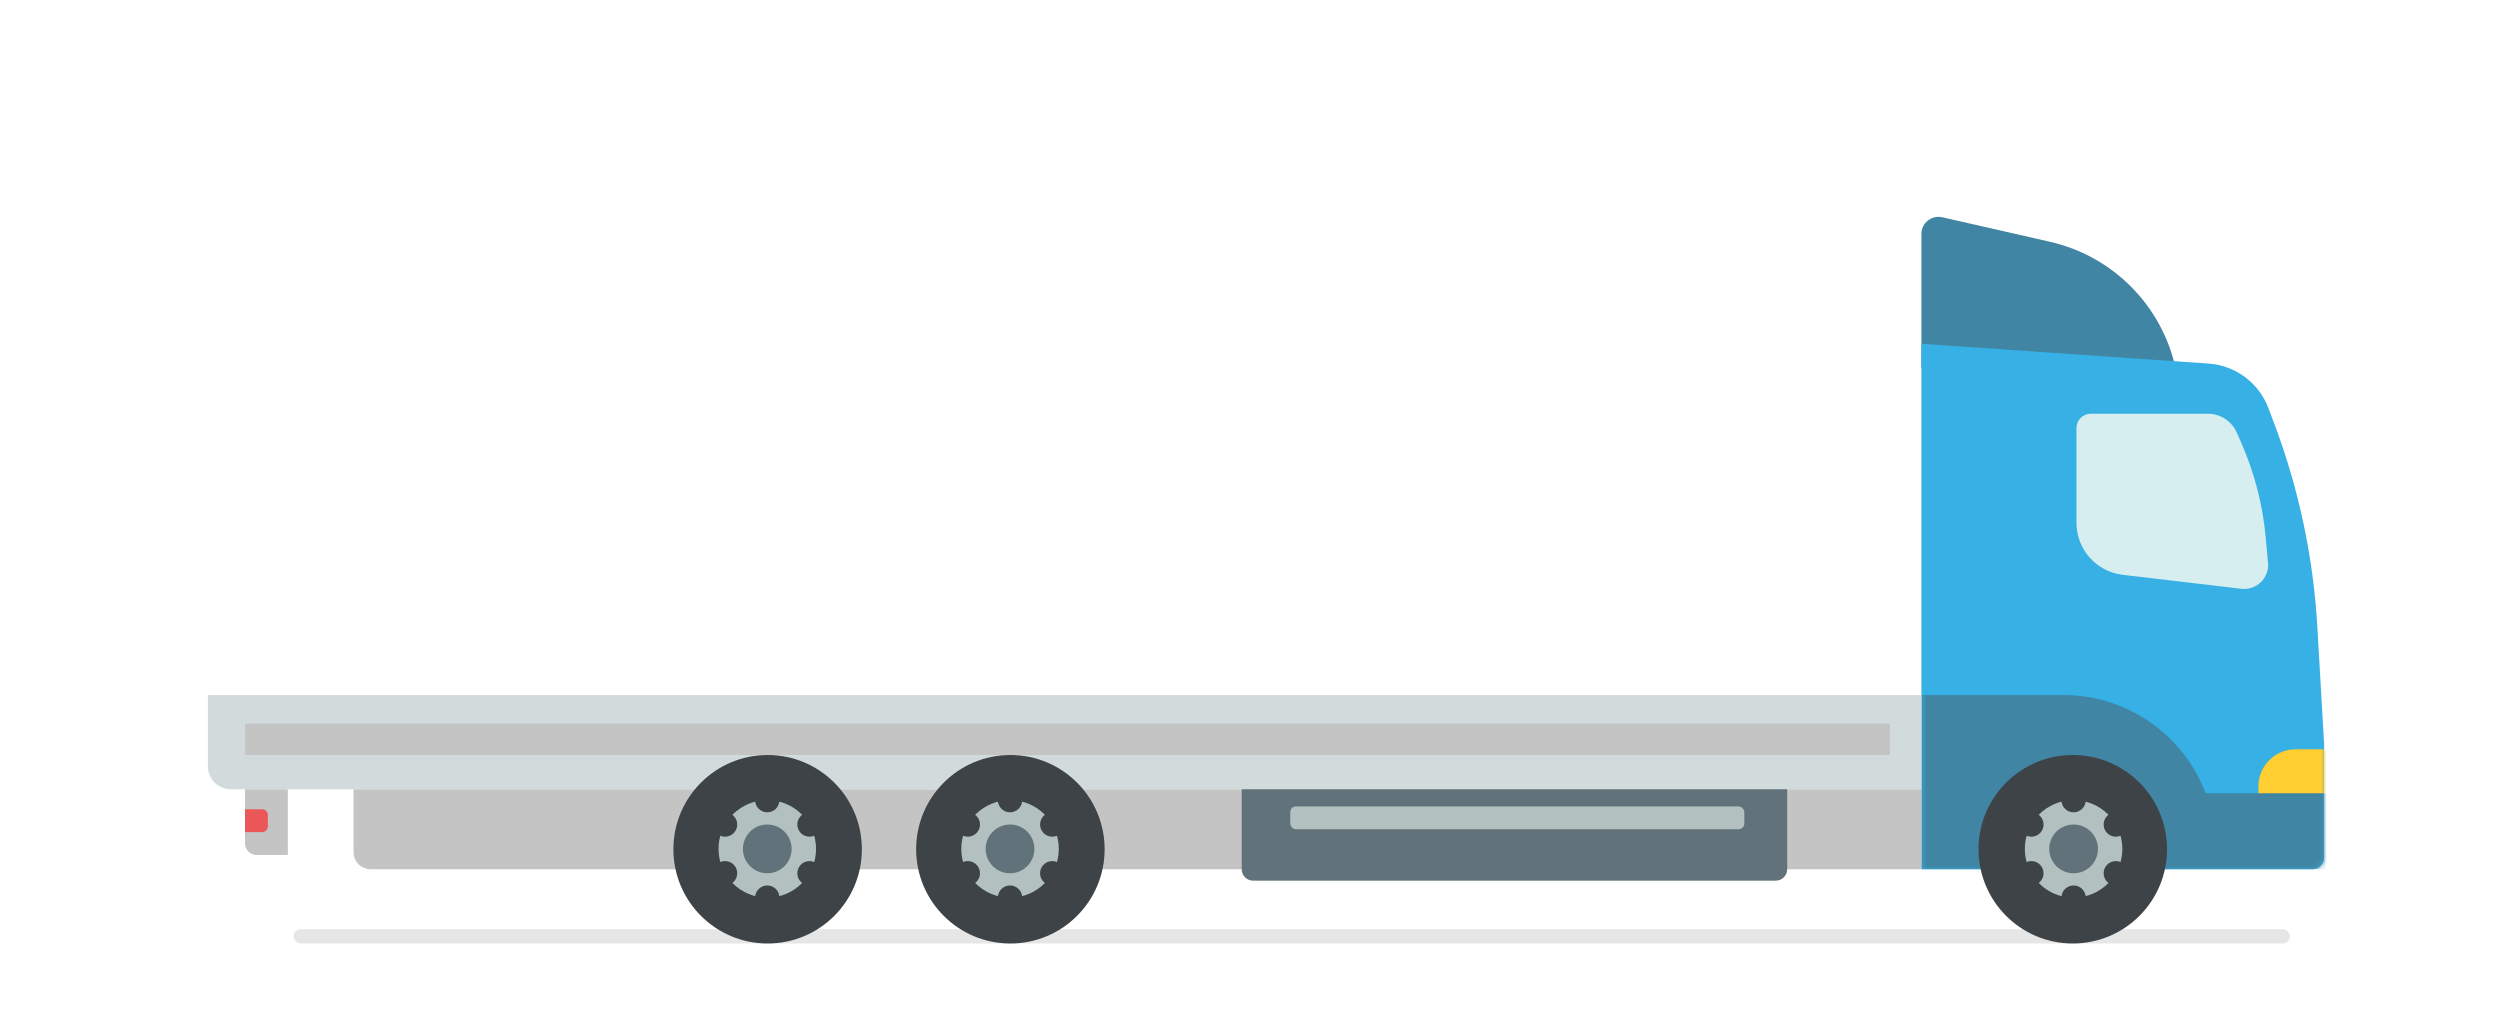 <?xml version="1.0" encoding="UTF-8"?> <svg xmlns="http://www.w3.org/2000/svg" width="469" height="191" viewBox="0 0 469 191" fill="none"> <rect opacity="0.1" x="55.072" y="174.321" width="374.498" height="2.679" rx="1.339" fill="black"></rect> <path d="M384.59 45.365L364.386 40.759C362.374 40.3 360.457 41.829 360.457 43.893V69.044H408.14C405.522 57.265 396.355 48.047 384.59 45.365Z" fill="#4085A3"></path> <path d="M436 139.504V160.927C436 162.111 435.041 163.07 433.857 163.07H360.457V64.49L414.316 68.204C419.368 68.552 423.754 71.812 425.546 76.548L426.597 79.328C431.232 91.579 433.974 104.464 434.73 117.54L436 139.504Z" fill="#36B0E5"></path> <mask id="mask0_617_996" style="mask-type:alpha" maskUnits="userSpaceOnUse" x="360" y="68" width="76" height="96"> <path d="M436 139.504V160.927C436 162.111 435.041 163.07 433.857 163.07H360.457V70.383C360.457 69.496 361.177 68.776 362.065 68.776H413.652C419.041 68.776 423.867 72.111 425.774 77.151L426.597 79.328C431.232 91.579 433.974 104.464 434.73 117.54L436 139.504Z" fill="#36B0E5"></path> </mask> <g mask="url(#mask0_617_996)"> <path d="M437.07 140.568H430.641C426.795 140.568 423.676 143.686 423.676 147.533V149.14H437.07V140.568Z" fill="#FFCE31"></path> <path d="M413.765 148.822C409.574 137.729 398.953 130.389 387.095 130.389L360.457 130.389V163.07H441.893L441.893 148.822H413.765V148.822Z" fill="#4085A3"></path> </g> <path d="M425.481 105.597L425.057 100.9C424.499 94.706 422.93 88.644 420.415 82.957L419.608 81.132C418.662 78.995 416.545 77.616 414.208 77.616H392.237C390.75 77.616 389.545 78.821 389.545 80.308V98.08C389.545 103.061 393.273 107.254 398.22 107.836L420.488 110.456C423.317 110.788 425.736 108.434 425.481 105.597Z" fill="#D6EEF0"></path> <path d="M66.323 148.069H360.457V163.07H69.538C67.763 163.07 66.323 161.631 66.323 159.856V148.069Z" fill="#C4C4C4"></path> <path d="M54.002 148.069H45.965V158.248C45.965 159.432 46.925 160.391 48.109 160.391H54.002V148.069Z" fill="#C4C4C4"></path> <path d="M50.252 152.891C50.252 152.299 49.772 151.819 49.18 151.819H45.966L45.966 156.105H49.18C49.772 156.105 50.252 155.626 50.252 155.034V152.891Z" fill="#EB5757"></path> <circle cx="388.854" cy="159.32" r="17.68" fill="#3E4347"></circle> <circle cx="389.005" cy="159.252" r="9.146" fill="#B2C1C0"></circle> <circle cx="389.007" cy="159.253" r="4.573" fill="#62727A"></circle> <circle cx="389.005" cy="150.105" r="2.286" fill="#3E4347"></circle> <circle cx="389.005" cy="168.398" r="2.286" fill="#3E4347"></circle> <circle cx="396.927" cy="154.678" r="2.286" transform="rotate(60 396.927 154.678)" fill="#3E4347"></circle> <circle cx="381.085" cy="163.824" r="2.286" transform="rotate(60 381.085 163.824)" fill="#3E4347"></circle> <circle cx="396.927" cy="163.825" r="2.286" transform="rotate(120 396.927 163.825)" fill="#3E4347"></circle> <circle cx="381.086" cy="154.679" r="2.286" transform="rotate(120 381.086 154.679)" fill="#3E4347"></circle> <path d="M39 130.389H360.457V148.069H43.286C40.919 148.069 39 146.15 39 143.783V130.389Z" fill="#D2DBDB"></path> <rect x="45.965" y="135.746" width="308.599" height="5.893" fill="#C4C4C4"></rect> <path d="M232.945 148.069H335.276V163.07C335.276 164.254 334.316 165.213 333.133 165.213H235.088C233.905 165.213 232.945 164.254 232.945 163.07V148.069Z" fill="#62727A"></path> <rect x="242.053" y="151.283" width="85.186" height="4.286" rx="1.072" fill="#B2C1C0"></rect> <circle cx="189.549" cy="159.32" r="17.68" fill="#3E4347"></circle> <circle cx="189.482" cy="159.252" r="9.146" fill="#B2C1C0"></circle> <circle cx="189.481" cy="159.253" r="4.573" fill="#62727A"></circle> <circle cx="189.482" cy="150.105" r="2.286" fill="#3E4347"></circle> <circle cx="189.482" cy="168.398" r="2.286" fill="#3E4347"></circle> <circle cx="197.403" cy="154.678" r="2.286" transform="rotate(60 197.403 154.678)" fill="#3E4347"></circle> <circle cx="181.562" cy="163.824" r="2.286" transform="rotate(60 181.562 163.824)" fill="#3E4347"></circle> <circle cx="197.402" cy="163.825" r="2.286" transform="rotate(120 197.402 163.825)" fill="#3E4347"></circle> <circle cx="181.56" cy="154.679" r="2.286" transform="rotate(120 181.56 154.679)" fill="#3E4347"></circle> <circle cx="144.008" cy="159.32" r="17.68" fill="#3E4347"></circle> <circle cx="143.941" cy="159.252" r="9.146" fill="#B2C1C0"></circle> <circle cx="143.94" cy="159.253" r="4.573" fill="#62727A"></circle> <circle cx="143.941" cy="150.105" r="2.286" fill="#3E4347"></circle> <circle cx="143.941" cy="168.398" r="2.286" fill="#3E4347"></circle> <circle cx="151.862" cy="154.678" r="2.286" transform="rotate(60 151.862 154.678)" fill="#3E4347"></circle> <circle cx="136.021" cy="163.824" r="2.286" transform="rotate(60 136.021 163.824)" fill="#3E4347"></circle> <circle cx="151.861" cy="163.825" r="2.286" transform="rotate(120 151.861 163.825)" fill="#3E4347"></circle> <circle cx="136.019" cy="154.679" r="2.286" transform="rotate(120 136.019 154.679)" fill="#3E4347"></circle> </svg> 